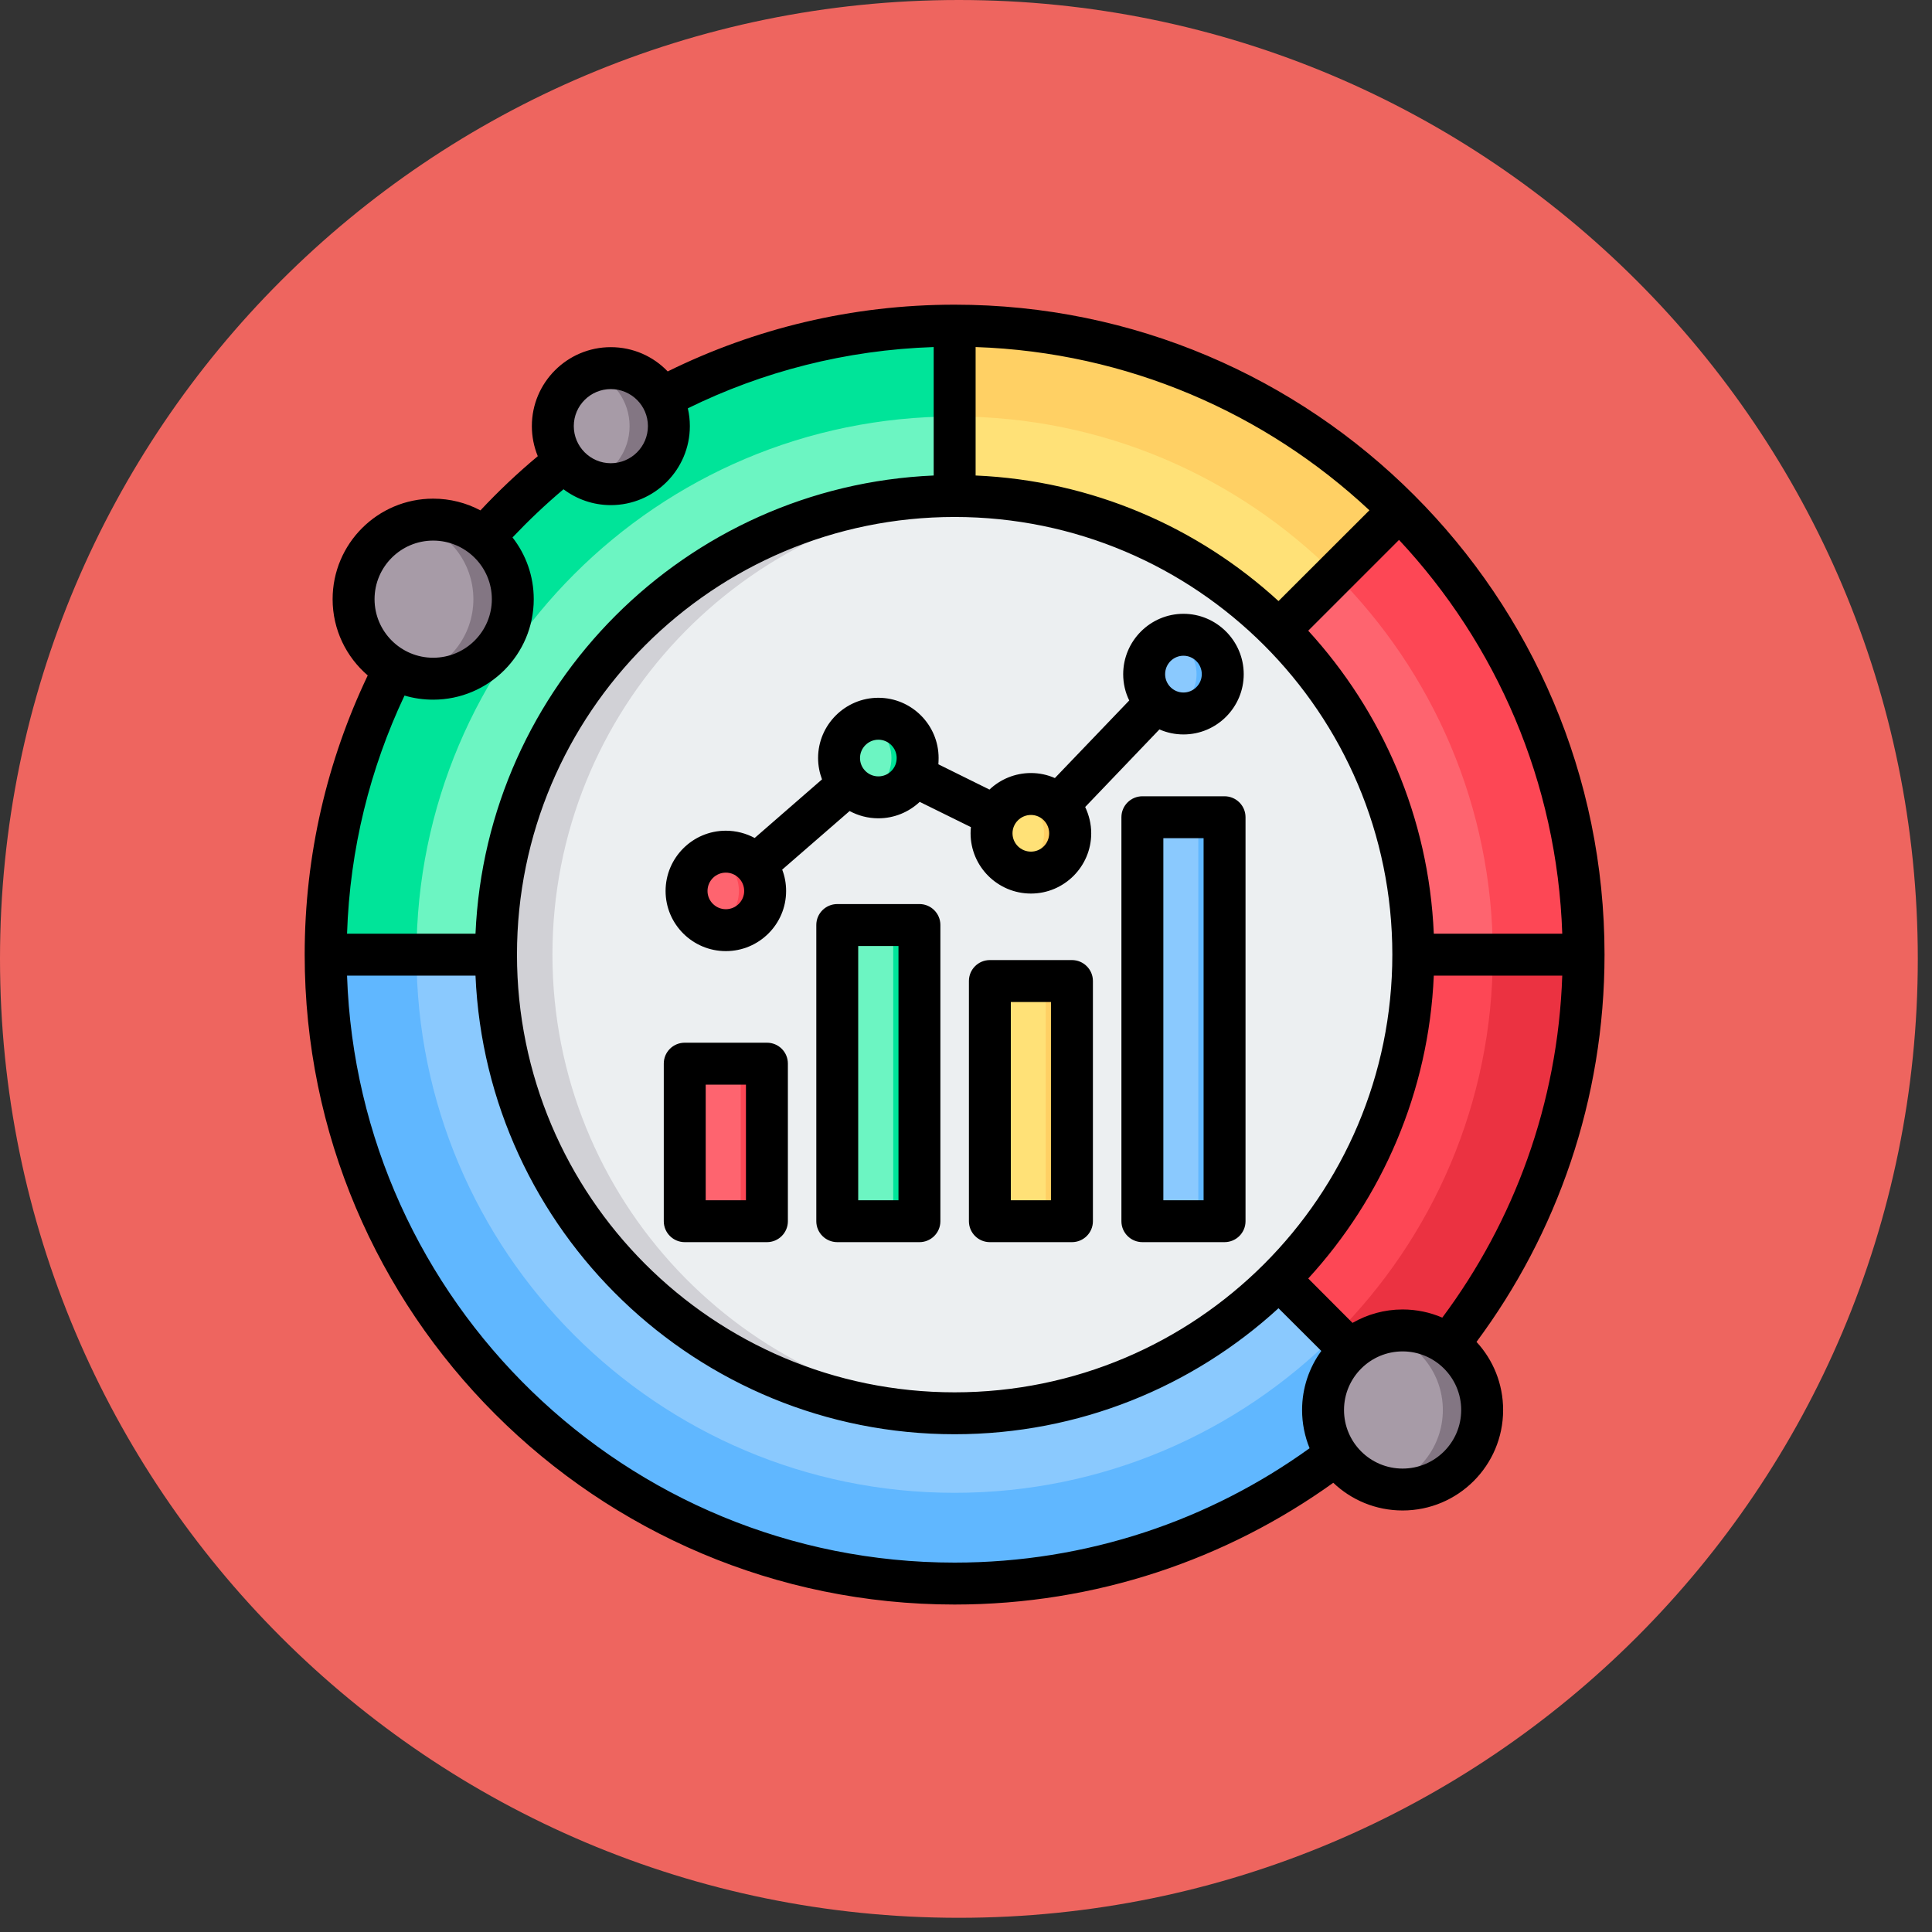 <?xml version="1.0" encoding="UTF-8"?>
<svg xmlns="http://www.w3.org/2000/svg" xmlns:xlink="http://www.w3.org/1999/xlink" width="90" zoomAndPan="magnify" viewBox="0 0 67.5 67.5" height="90" preserveAspectRatio="xMidYMid meet" version="1.0">
  <rect x="0" y="0" width="67.5" height="67.5" fill="#333333" stroke="none"/>
  <defs>
    <clipPath id="c5a7e912ce">
      <path d="M 0 0 L 67.004 0 L 67.004 67.004 L 0 67.004 Z M 0 0 " clip-rule="nonzero"></path>
    </clipPath>
    <clipPath id="ea8ac8f183">
      <path d="M 33.5 0 C 15 0 0 15 0 33.5 C 0 52.004 15 67.004 33.5 67.004 C 52.004 67.004 67.004 52.004 67.004 33.5 C 67.004 15 52.004 0 33.5 0 Z M 33.5 0 " clip-rule="nonzero"></path>
    </clipPath>
    <clipPath id="f19bba49da">
      <path d="M 10.645 10.645 L 56.059 10.645 L 56.059 56.059 L 10.645 56.059 Z M 10.645 10.645 " clip-rule="nonzero"></path>
    </clipPath>
  </defs>
  <g clip-path="url(#c5a7e912ce)">
    <g clip-path="url(#ea8ac8f183)">
      <path fill="#ee655f" d="M 0 0 L 67.004 0 L 67.004 67.004 L 0 67.004 Z M 0 0 " fill-opacity="1" fill-rule="nonzero"></path>
    </g>
  </g>
  <path fill="#fd4755" d="M 55.141 33.352 C 55.141 34.066 55.105 34.777 55.039 35.488 C 54.969 36.199 54.863 36.902 54.723 37.605 C 54.586 38.305 54.41 38.996 54.203 39.68 C 53.996 40.359 53.758 41.031 53.484 41.691 C 53.211 42.352 52.906 42.996 52.57 43.625 C 52.234 44.254 51.867 44.863 51.469 45.457 C 51.074 46.051 50.648 46.625 50.195 47.176 C 49.742 47.727 49.266 48.254 48.762 48.762 C 48.254 49.266 47.727 49.742 47.176 50.195 C 46.625 50.648 46.051 51.074 45.457 51.469 C 44.863 51.867 44.254 52.234 43.625 52.57 C 42.996 52.906 42.352 53.211 41.691 53.484 C 41.031 53.758 40.359 53.996 39.68 54.203 C 38.996 54.41 38.305 54.586 37.605 54.723 C 36.902 54.863 36.199 54.969 35.488 55.039 C 34.777 55.105 34.066 55.141 33.352 55.141 C 32.641 55.141 31.926 55.105 31.219 55.039 C 30.508 54.969 29.801 54.863 29.102 54.723 C 28.402 54.586 27.711 54.41 27.027 54.203 C 26.344 53.996 25.676 53.758 25.016 53.484 C 24.355 53.211 23.711 52.906 23.082 52.57 C 22.453 52.234 21.84 51.867 21.246 51.469 C 20.652 51.074 20.082 50.648 19.531 50.195 C 18.977 49.742 18.449 49.266 17.945 48.762 C 17.441 48.254 16.961 47.727 16.508 47.176 C 16.059 46.625 15.633 46.051 15.234 45.457 C 14.84 44.863 14.473 44.254 14.137 43.625 C 13.801 42.996 13.496 42.352 13.223 41.691 C 12.949 41.031 12.711 40.359 12.504 39.68 C 12.293 38.996 12.121 38.305 11.984 37.605 C 11.844 36.902 11.738 36.199 11.668 35.488 C 11.598 34.777 11.562 34.066 11.562 33.352 C 11.562 32.641 11.598 31.926 11.668 31.219 C 11.738 30.508 11.844 29.801 11.984 29.102 C 12.121 28.402 12.293 27.711 12.504 27.027 C 12.711 26.344 12.949 25.676 13.223 25.016 C 13.496 24.355 13.801 23.711 14.137 23.082 C 14.473 22.453 14.84 21.84 15.234 21.246 C 15.633 20.652 16.059 20.082 16.508 19.531 C 16.961 18.977 17.441 18.449 17.945 17.945 C 18.449 17.441 18.977 16.961 19.531 16.508 C 20.082 16.059 20.652 15.633 21.246 15.234 C 21.84 14.84 22.453 14.473 23.082 14.137 C 23.711 13.801 24.355 13.496 25.016 13.223 C 25.676 12.949 26.344 12.711 27.027 12.504 C 27.711 12.293 28.402 12.121 29.102 11.984 C 29.801 11.844 30.508 11.738 31.219 11.668 C 31.926 11.598 32.641 11.562 33.352 11.562 C 34.066 11.562 34.777 11.598 35.488 11.668 C 36.199 11.738 36.902 11.844 37.605 11.984 C 38.305 12.121 38.996 12.293 39.68 12.504 C 40.359 12.711 41.031 12.949 41.691 13.223 C 42.352 13.496 42.996 13.801 43.625 14.137 C 44.254 14.473 44.863 14.84 45.457 15.234 C 46.051 15.633 46.625 16.059 47.176 16.508 C 47.727 16.961 48.254 17.441 48.762 17.945 C 49.266 18.449 49.742 18.977 50.195 19.531 C 50.648 20.082 51.074 20.652 51.469 21.246 C 51.867 21.84 52.234 22.453 52.57 23.082 C 52.906 23.711 53.211 24.355 53.484 25.016 C 53.758 25.676 53.996 26.344 54.203 27.027 C 54.41 27.711 54.586 28.402 54.723 29.102 C 54.863 29.801 54.969 30.508 55.039 31.219 C 55.105 31.926 55.141 32.641 55.141 33.352 Z M 55.141 33.352 " fill-opacity="1" fill-rule="nonzero"></path>
  <path fill="#eb3241" d="M 33.352 11.562 C 45.379 11.562 55.141 21.328 55.141 33.352 C 55.141 45.379 45.379 55.141 33.352 55.141 C 21.328 55.141 11.562 45.379 11.562 33.352 C 11.562 21.328 21.328 11.562 33.352 11.562 Z M 33.352 14.551 C 22.977 14.551 14.551 22.977 14.551 33.352 C 14.551 43.73 22.977 52.156 33.352 52.156 C 43.73 52.156 52.156 43.73 52.156 33.352 C 52.156 22.977 43.73 14.551 33.352 14.551 Z M 33.352 14.551 " fill-opacity="1" fill-rule="evenodd"></path>
  <path fill="#ffe177" d="M 48.758 17.949 C 44.812 14.004 39.367 11.562 33.352 11.562 L 33.352 33.352 Z M 48.758 17.949 " fill-opacity="1" fill-rule="evenodd"></path>
  <path fill="#ffd064" d="M 46.645 20.062 C 43.242 16.656 38.543 14.551 33.352 14.551 L 33.352 11.562 C 39.367 11.562 44.812 14.004 48.758 17.949 Z M 46.645 20.062 " fill-opacity="1" fill-rule="evenodd"></path>
  <path fill="#fe646f" d="M 55.137 33.352 C 55.137 27.773 53.012 22.199 48.762 17.945 L 33.352 33.352 Z M 55.137 33.352 " fill-opacity="1" fill-rule="evenodd"></path>
  <path fill="#fd4755" d="M 52.156 33.352 C 52.156 28.164 50.047 23.465 46.645 20.062 L 48.762 17.945 C 53.012 22.199 55.137 27.773 55.137 33.352 Z M 52.156 33.352 " fill-opacity="1" fill-rule="evenodd"></path>
  <path fill="#8ac9fe" d="M 11.562 33.352 C 11.562 45.379 21.328 55.141 33.352 55.141 C 39.367 55.141 44.812 52.699 48.758 48.758 L 33.352 33.352 Z M 11.562 33.352 " fill-opacity="1" fill-rule="evenodd"></path>
  <path fill="#60b7ff" d="M 14.551 33.352 C 14.551 43.73 22.977 52.156 33.352 52.156 C 38.543 52.156 43.242 50.047 46.645 46.645 L 48.758 48.758 C 44.812 52.699 39.367 55.141 33.352 55.141 C 21.328 55.141 11.562 45.379 11.562 33.352 Z M 14.551 33.352 " fill-opacity="1" fill-rule="evenodd"></path>
  <path fill="#6cf5c2" d="M 33.352 11.562 C 21.328 11.562 11.562 21.328 11.562 33.352 L 33.352 33.352 Z M 33.352 11.562 " fill-opacity="1" fill-rule="evenodd"></path>
  <path fill="#00e499" d="M 33.352 14.551 C 22.977 14.551 14.551 22.977 14.551 33.352 L 11.562 33.352 C 11.562 21.328 21.328 11.562 33.352 11.562 Z M 33.352 14.551 " fill-opacity="1" fill-rule="evenodd"></path>
  <path fill="#eceff1" d="M 49.438 33.352 C 49.438 33.879 49.41 34.406 49.359 34.93 C 49.309 35.453 49.23 35.973 49.129 36.492 C 49.023 37.008 48.898 37.52 48.746 38.023 C 48.59 38.527 48.414 39.02 48.211 39.508 C 48.012 39.996 47.785 40.469 47.539 40.934 C 47.289 41.398 47.02 41.852 46.727 42.289 C 46.434 42.727 46.121 43.148 45.785 43.555 C 45.453 43.965 45.098 44.355 44.727 44.727 C 44.355 45.098 43.965 45.453 43.555 45.785 C 43.148 46.121 42.727 46.434 42.289 46.727 C 41.852 47.02 41.398 47.289 40.934 47.539 C 40.469 47.785 39.996 48.012 39.508 48.211 C 39.02 48.414 38.527 48.59 38.023 48.746 C 37.52 48.898 37.008 49.023 36.492 49.129 C 35.973 49.23 35.453 49.309 34.93 49.359 C 34.406 49.41 33.879 49.438 33.352 49.438 C 32.824 49.438 32.301 49.41 31.777 49.359 C 31.254 49.309 30.73 49.23 30.215 49.129 C 29.699 49.023 29.188 48.898 28.684 48.746 C 28.18 48.59 27.684 48.414 27.199 48.211 C 26.711 48.012 26.234 47.785 25.77 47.539 C 25.305 47.289 24.855 47.02 24.418 46.727 C 23.98 46.434 23.555 46.121 23.148 45.785 C 22.742 45.453 22.352 45.098 21.98 44.727 C 21.605 44.355 21.254 43.965 20.918 43.555 C 20.586 43.148 20.273 42.727 19.98 42.289 C 19.688 41.852 19.418 41.398 19.168 40.934 C 18.918 40.469 18.695 39.996 18.492 39.508 C 18.293 39.02 18.113 38.527 17.961 38.023 C 17.809 37.52 17.68 37.008 17.578 36.492 C 17.477 35.973 17.398 35.453 17.348 34.93 C 17.293 34.406 17.27 33.879 17.27 33.352 C 17.27 32.824 17.293 32.301 17.348 31.777 C 17.398 31.254 17.477 30.73 17.578 30.215 C 17.68 29.699 17.809 29.188 17.961 28.684 C 18.113 28.18 18.293 27.684 18.492 27.199 C 18.695 26.711 18.918 26.234 19.168 25.77 C 19.418 25.305 19.688 24.855 19.98 24.418 C 20.273 23.98 20.586 23.555 20.918 23.148 C 21.254 22.742 21.605 22.352 21.98 21.98 C 22.352 21.605 22.742 21.254 23.148 20.918 C 23.555 20.586 23.98 20.273 24.418 19.98 C 24.855 19.688 25.305 19.418 25.77 19.168 C 26.234 18.918 26.711 18.695 27.199 18.492 C 27.684 18.293 28.18 18.113 28.684 17.961 C 29.188 17.809 29.699 17.68 30.215 17.578 C 30.73 17.477 31.254 17.398 31.777 17.348 C 32.301 17.293 32.824 17.27 33.352 17.27 C 33.879 17.27 34.406 17.293 34.93 17.348 C 35.453 17.398 35.973 17.477 36.492 17.578 C 37.008 17.68 37.52 17.809 38.023 17.961 C 38.527 18.113 39.02 18.293 39.508 18.492 C 39.996 18.695 40.469 18.918 40.934 19.168 C 41.398 19.418 41.852 19.688 42.289 19.98 C 42.727 20.273 43.148 20.586 43.555 20.918 C 43.965 21.254 44.355 21.605 44.727 21.98 C 45.098 22.352 45.453 22.742 45.785 23.148 C 46.121 23.555 46.434 23.98 46.727 24.418 C 47.02 24.855 47.289 25.305 47.539 25.77 C 47.785 26.234 48.012 26.711 48.211 27.199 C 48.414 27.684 48.59 28.18 48.746 28.684 C 48.898 29.188 49.023 29.699 49.129 30.215 C 49.23 30.73 49.309 31.254 49.359 31.777 C 49.41 32.301 49.438 32.824 49.438 33.352 Z M 49.438 33.352 " fill-opacity="1" fill-rule="nonzero"></path>
  <path fill="#d1d1d6" d="M 34.367 49.406 C 34.031 49.426 33.695 49.438 33.352 49.438 C 24.477 49.438 17.27 42.23 17.27 33.352 C 17.27 24.477 24.477 17.27 33.352 17.27 C 33.695 17.27 34.031 17.281 34.367 17.301 C 25.965 17.824 19.301 24.816 19.301 33.352 C 19.301 41.891 25.965 48.883 34.367 49.406 Z M 34.367 49.406 " fill-opacity="1" fill-rule="evenodd"></path>
  <path fill="#a79ba7" d="M 17.914 20.934 C 17.914 21.301 17.844 21.656 17.703 21.996 C 17.562 22.34 17.359 22.637 17.102 22.898 C 16.84 23.16 16.539 23.359 16.199 23.5 C 15.859 23.645 15.504 23.715 15.133 23.715 C 14.766 23.715 14.41 23.645 14.07 23.5 C 13.73 23.359 13.43 23.16 13.168 22.898 C 12.91 22.637 12.707 22.34 12.566 21.996 C 12.426 21.656 12.355 21.301 12.355 20.934 C 12.355 20.566 12.426 20.211 12.566 19.871 C 12.707 19.531 12.91 19.23 13.168 18.969 C 13.43 18.707 13.73 18.508 14.07 18.367 C 14.41 18.227 14.766 18.152 15.133 18.152 C 15.504 18.152 15.859 18.227 16.199 18.367 C 16.539 18.508 16.84 18.707 17.102 18.969 C 17.359 19.23 17.562 19.531 17.703 19.871 C 17.844 20.211 17.914 20.566 17.914 20.934 Z M 17.914 20.934 " fill-opacity="1" fill-rule="nonzero"></path>
  <path fill="#837683" d="M 14.449 18.238 C 14.668 18.184 14.898 18.156 15.133 18.156 C 16.668 18.156 17.914 19.398 17.914 20.934 C 17.914 22.469 16.668 23.715 15.133 23.715 C 14.898 23.715 14.668 23.684 14.449 23.629 C 15.652 23.32 16.539 22.23 16.539 20.934 C 16.539 19.637 15.652 18.547 14.449 18.238 Z M 14.449 18.238 " fill-opacity="1" fill-rule="evenodd"></path>
  <path fill="#a79ba7" d="M 23.367 14.887 C 23.367 15.156 23.316 15.414 23.215 15.664 C 23.109 15.91 22.965 16.129 22.773 16.32 C 22.586 16.512 22.367 16.656 22.117 16.762 C 21.867 16.863 21.609 16.914 21.34 16.914 C 21.074 16.914 20.816 16.863 20.566 16.762 C 20.316 16.656 20.098 16.512 19.91 16.32 C 19.719 16.129 19.574 15.91 19.469 15.664 C 19.367 15.414 19.316 15.156 19.316 14.887 C 19.316 14.617 19.367 14.359 19.469 14.113 C 19.574 13.863 19.719 13.645 19.91 13.453 C 20.098 13.266 20.316 13.117 20.566 13.016 C 20.816 12.914 21.074 12.863 21.34 12.863 C 21.609 12.863 21.867 12.914 22.117 13.016 C 22.367 13.117 22.586 13.266 22.773 13.453 C 22.965 13.645 23.109 13.863 23.215 14.113 C 23.316 14.359 23.367 14.617 23.367 14.887 Z M 23.367 14.887 " fill-opacity="1" fill-rule="nonzero"></path>
  <path fill="#837683" d="M 20.656 12.98 C 20.871 12.902 21.102 12.863 21.34 12.863 C 22.461 12.863 23.367 13.77 23.367 14.887 C 23.367 16.008 22.461 16.914 21.34 16.914 C 21.102 16.914 20.871 16.871 20.656 16.793 C 21.438 16.512 21.996 15.766 21.996 14.887 C 21.996 14.012 21.438 13.262 20.656 12.98 Z M 20.656 12.98 " fill-opacity="1" fill-rule="evenodd"></path>
  <path fill="#a79ba7" d="M 51.785 49.262 C 51.785 49.633 51.715 49.984 51.574 50.328 C 51.43 50.668 51.23 50.969 50.969 51.227 C 50.711 51.488 50.41 51.691 50.07 51.832 C 49.727 51.973 49.375 52.043 49.004 52.043 C 48.637 52.043 48.281 51.973 47.941 51.832 C 47.602 51.691 47.301 51.488 47.039 51.227 C 46.777 50.969 46.578 50.668 46.438 50.328 C 46.297 49.984 46.227 49.633 46.227 49.262 C 46.227 48.895 46.297 48.539 46.438 48.199 C 46.578 47.859 46.777 47.559 47.039 47.297 C 47.301 47.035 47.602 46.836 47.941 46.695 C 48.281 46.555 48.637 46.484 49.004 46.484 C 49.375 46.484 49.727 46.555 50.07 46.695 C 50.41 46.836 50.711 47.035 50.969 47.297 C 51.23 47.559 51.43 47.859 51.574 48.199 C 51.715 48.539 51.785 48.895 51.785 49.262 Z M 51.785 49.262 " fill-opacity="1" fill-rule="nonzero"></path>
  <path fill="#837683" d="M 48.316 46.57 C 48.539 46.512 48.77 46.484 49.004 46.484 C 50.539 46.484 51.785 47.73 51.785 49.262 C 51.785 50.797 50.539 52.043 49.004 52.043 C 48.77 52.043 48.539 52.012 48.316 51.957 C 49.52 51.652 50.41 50.559 50.41 49.262 C 50.41 47.965 49.52 46.875 48.316 46.57 Z M 48.316 46.57 " fill-opacity="1" fill-rule="evenodd"></path>
  <path fill="#6cf5c2" d="M 29.254 32.773 C 29.254 32.523 29.457 32.316 29.711 32.316 L 31.664 32.316 C 31.918 32.316 32.125 32.523 32.125 32.773 L 32.125 42.207 C 32.125 42.461 31.918 42.668 31.664 42.668 L 29.711 42.668 C 29.457 42.668 29.254 42.461 29.254 42.207 Z M 29.254 32.773 " fill-opacity="1" fill-rule="evenodd"></path>
  <path fill="#00e499" d="M 30.75 32.316 L 31.664 32.316 C 31.918 32.316 32.125 32.523 32.125 32.773 L 32.125 42.207 C 32.125 42.461 31.918 42.668 31.664 42.668 L 30.75 42.668 C 31.004 42.668 31.207 42.461 31.207 42.207 L 31.207 32.773 C 31.207 32.523 31.004 32.316 30.75 32.316 Z M 30.75 32.316 " fill-opacity="1" fill-rule="evenodd"></path>
  <path fill="#ffe177" d="M 34.582 34.73 C 34.582 34.609 34.629 34.492 34.715 34.406 C 34.801 34.32 34.918 34.273 35.039 34.273 L 36.996 34.273 C 37.117 34.273 37.23 34.32 37.316 34.406 C 37.402 34.492 37.453 34.609 37.453 34.73 L 37.453 42.207 C 37.453 42.328 37.402 42.445 37.316 42.531 C 37.23 42.617 37.117 42.668 36.996 42.668 L 35.039 42.668 C 34.918 42.668 34.801 42.617 34.715 42.531 C 34.629 42.445 34.582 42.328 34.582 42.207 Z M 34.582 34.73 " fill-opacity="1" fill-rule="evenodd"></path>
  <path fill="#ffd064" d="M 36.078 34.273 L 36.996 34.273 C 37.117 34.273 37.23 34.32 37.316 34.406 C 37.402 34.492 37.453 34.609 37.453 34.73 L 37.453 42.207 C 37.453 42.328 37.402 42.445 37.316 42.531 C 37.23 42.617 37.117 42.668 36.996 42.668 L 36.078 42.668 C 36.199 42.668 36.316 42.617 36.402 42.531 C 36.488 42.445 36.535 42.328 36.535 42.207 L 36.535 34.73 C 36.535 34.609 36.488 34.492 36.402 34.406 C 36.316 34.32 36.199 34.273 36.078 34.273 Z M 36.078 34.273 " fill-opacity="1" fill-rule="evenodd"></path>
  <path fill="#8ac9fe" d="M 39.914 29.008 C 39.914 28.758 40.117 28.551 40.371 28.551 L 42.324 28.551 C 42.578 28.551 42.781 28.758 42.781 29.008 L 42.781 42.207 C 42.781 42.461 42.578 42.668 42.324 42.668 L 40.371 42.668 C 40.117 42.668 39.914 42.461 39.914 42.207 Z M 39.914 29.008 " fill-opacity="1" fill-rule="evenodd"></path>
  <path fill="#60b7ff" d="M 41.41 28.551 L 42.324 28.551 C 42.578 28.551 42.781 28.758 42.781 29.008 L 42.781 42.207 C 42.781 42.461 42.578 42.668 42.324 42.668 L 41.41 42.668 C 41.66 42.668 41.867 42.461 41.867 42.207 L 41.867 29.008 C 41.867 28.758 41.66 28.551 41.41 28.551 Z M 41.41 28.551 " fill-opacity="1" fill-rule="evenodd"></path>
  <path fill="#fe646f" d="M 23.922 37.617 C 23.922 37.367 24.129 37.16 24.383 37.16 L 26.336 37.16 C 26.59 37.16 26.797 37.367 26.797 37.617 L 26.797 42.207 C 26.797 42.461 26.59 42.668 26.336 42.668 L 24.383 42.668 C 24.129 42.668 23.922 42.461 23.922 42.207 Z M 23.922 37.617 " fill-opacity="1" fill-rule="evenodd"></path>
  <path fill="#fd4755" d="M 25.422 37.16 L 26.336 37.16 C 26.59 37.16 26.797 37.367 26.797 37.617 L 26.797 42.207 C 26.797 42.461 26.59 42.668 26.336 42.668 L 25.422 42.668 C 25.676 42.668 25.879 42.461 25.879 42.207 L 25.879 37.617 C 25.879 37.367 25.676 37.16 25.422 37.16 Z M 25.422 37.16 " fill-opacity="1" fill-rule="evenodd"></path>
  <path fill="#fe646f" d="M 25.359 32.5 C 26.117 32.5 26.734 31.883 26.734 31.129 C 26.734 30.371 26.117 29.754 25.359 29.754 C 24.602 29.754 23.984 30.371 23.984 31.129 C 23.984 31.883 24.602 32.5 25.359 32.5 Z M 25.359 32.5 " fill-opacity="1" fill-rule="evenodd"></path>
  <path fill="#fd4755" d="M 24.902 32.422 C 25.434 32.23 25.816 31.723 25.816 31.129 C 25.816 30.531 25.434 30.023 24.902 29.832 C 25.043 29.781 25.199 29.754 25.359 29.754 C 26.117 29.754 26.734 30.371 26.734 31.129 C 26.734 31.883 26.117 32.5 25.359 32.5 C 25.199 32.5 25.043 32.473 24.902 32.422 Z M 24.902 32.422 " fill-opacity="1" fill-rule="evenodd"></path>
  <path fill="#6cf5c2" d="M 30.688 27.859 C 31.445 27.859 32.062 27.242 32.062 26.484 C 32.062 25.73 31.445 25.113 30.688 25.113 C 29.934 25.113 29.316 25.73 29.316 26.484 C 29.316 27.242 29.934 27.859 30.688 27.859 Z M 30.688 27.859 " fill-opacity="1" fill-rule="evenodd"></path>
  <path fill="#00e499" d="M 30.23 27.781 C 30.762 27.59 31.145 27.082 31.145 26.484 C 31.145 25.891 30.762 25.379 30.23 25.191 C 30.375 25.141 30.527 25.113 30.688 25.113 C 31.445 25.113 32.062 25.73 32.062 26.484 C 32.062 27.242 31.445 27.859 30.688 27.859 C 30.527 27.859 30.375 27.832 30.23 27.781 Z M 30.23 27.781 " fill-opacity="1" fill-rule="evenodd"></path>
  <path fill="#ffe177" d="M 36.02 30.488 C 36.773 30.488 37.391 29.871 37.391 29.113 C 37.391 28.359 36.773 27.742 36.02 27.742 C 35.262 27.742 34.645 28.359 34.645 29.113 C 34.645 29.871 35.262 30.488 36.02 30.488 Z M 36.02 30.488 " fill-opacity="1" fill-rule="evenodd"></path>
  <path fill="#ffd064" d="M 35.559 30.41 C 36.094 30.219 36.477 29.711 36.477 29.113 C 36.477 28.52 36.094 28.008 35.559 27.82 C 35.703 27.77 35.859 27.742 36.02 27.742 C 36.773 27.742 37.391 28.359 37.391 29.113 C 37.391 29.871 36.773 30.488 36.02 30.488 C 35.859 30.488 35.703 30.461 35.559 30.41 Z M 35.559 30.41 " fill-opacity="1" fill-rule="evenodd"></path>
  <path fill="#8ac9fe" d="M 41.348 24.926 C 42.105 24.926 42.723 24.309 42.723 23.555 C 42.723 22.797 42.105 22.18 41.348 22.18 C 40.59 22.18 39.973 22.797 39.973 23.555 C 39.973 24.309 40.59 24.926 41.348 24.926 Z M 41.348 24.926 " fill-opacity="1" fill-rule="evenodd"></path>
  <path fill="#60b7ff" d="M 40.891 24.848 C 41.422 24.66 41.805 24.148 41.805 23.555 C 41.805 22.957 41.422 22.445 40.891 22.258 C 41.031 22.207 41.188 22.18 41.348 22.18 C 42.105 22.18 42.723 22.797 42.723 23.555 C 42.723 24.309 42.105 24.926 41.348 24.926 C 41.188 24.926 41.031 24.898 40.891 24.848 Z M 40.891 24.848 " fill-opacity="1" fill-rule="evenodd"></path>
  <g clip-path="url(#f19bba49da)">
    <path fill="#000000" d="M 46.582 51.805 C 42.855 54.48 38.289 56.059 33.352 56.059 C 20.82 56.059 10.645 45.887 10.645 33.352 C 10.645 29.863 11.438 26.555 12.848 23.598 C 12.098 22.953 11.621 22 11.621 20.934 C 11.621 18.996 13.195 17.422 15.133 17.422 C 15.73 17.422 16.293 17.57 16.785 17.832 C 17.414 17.16 18.082 16.527 18.789 15.938 C 18.656 15.613 18.582 15.258 18.582 14.887 C 18.582 13.363 19.82 12.129 21.34 12.129 C 22.121 12.129 22.828 12.453 23.328 12.977 C 26.355 11.484 29.758 10.645 33.352 10.645 C 45.887 10.645 56.059 20.82 56.059 33.352 C 56.059 38.422 54.395 43.102 51.586 46.883 C 52.164 47.508 52.516 48.344 52.516 49.262 C 52.516 51.203 50.941 52.773 49.004 52.773 C 48.066 52.773 47.211 52.406 46.582 51.805 Z M 14.133 24.301 C 12.934 26.84 12.223 29.652 12.125 32.621 L 16.613 32.621 C 16.988 23.953 23.953 16.988 32.621 16.613 L 32.621 12.125 C 29.547 12.227 26.637 12.984 24.031 14.266 C 24.078 14.465 24.102 14.672 24.102 14.887 C 24.102 16.41 22.863 17.648 21.34 17.648 C 20.723 17.648 20.148 17.441 19.688 17.094 C 19.062 17.621 18.469 18.184 17.906 18.777 C 18.371 19.371 18.648 20.121 18.648 20.934 C 18.648 22.871 17.074 24.445 15.133 24.445 C 14.785 24.445 14.449 24.395 14.133 24.301 Z M 12.125 34.086 C 12.512 45.469 21.875 54.594 33.352 54.594 C 37.98 54.594 42.266 53.113 45.754 50.598 C 45.586 50.184 45.492 49.734 45.492 49.262 C 45.492 48.492 45.742 47.777 46.164 47.199 L 44.668 45.707 C 41.688 48.438 37.715 50.109 33.352 50.109 C 24.352 50.109 16.996 42.992 16.613 34.086 Z M 50.391 46.035 C 52.895 42.676 54.43 38.555 54.582 34.086 L 50.094 34.086 C 49.918 38.156 48.285 41.855 45.707 44.668 L 47.254 46.219 C 47.77 45.922 48.367 45.75 49.004 45.75 C 49.496 45.75 49.965 45.852 50.391 46.035 Z M 54.582 32.621 C 54.402 27.312 52.27 22.492 48.879 18.863 L 45.707 22.035 C 48.285 24.852 49.918 28.547 50.094 32.621 Z M 47.844 17.828 C 44.215 14.438 39.395 12.305 34.086 12.125 L 34.086 16.613 C 38.156 16.789 41.855 18.422 44.668 21 Z M 33.352 18.062 C 24.914 18.062 18.062 24.914 18.062 33.352 C 18.062 41.793 24.914 48.645 33.352 48.645 C 41.793 48.645 48.645 41.793 48.645 33.352 C 48.645 24.914 41.793 18.062 33.352 18.062 Z M 29.254 31.586 L 32.125 31.586 C 32.527 31.586 32.855 31.914 32.855 32.316 L 32.855 42.668 C 32.855 43.07 32.527 43.398 32.125 43.398 L 29.254 43.398 C 28.848 43.398 28.52 43.07 28.52 42.668 L 28.52 32.316 C 28.52 31.914 28.848 31.586 29.254 31.586 Z M 29.984 33.051 L 29.984 41.934 L 31.391 41.934 L 31.391 33.051 Z M 27.328 30.383 C 27.418 30.613 27.465 30.867 27.465 31.129 C 27.465 32.289 26.52 33.23 25.359 33.23 C 24.199 33.23 23.254 32.289 23.254 31.129 C 23.254 29.969 24.199 29.023 25.359 29.023 C 25.723 29.023 26.066 29.117 26.367 29.277 L 28.719 27.23 C 28.633 27 28.582 26.746 28.582 26.484 C 28.582 25.324 29.531 24.379 30.688 24.379 C 31.848 24.379 32.793 25.324 32.793 26.484 C 32.793 26.559 32.789 26.633 32.785 26.703 L 34.57 27.586 C 34.949 27.227 35.461 27.008 36.02 27.008 C 36.316 27.008 36.598 27.07 36.855 27.184 L 39.453 24.473 C 39.316 24.195 39.242 23.883 39.242 23.555 C 39.242 22.395 40.188 21.445 41.348 21.445 C 42.508 21.445 43.453 22.395 43.453 23.555 C 43.453 24.715 42.508 25.66 41.348 25.66 C 41.051 25.66 40.766 25.598 40.508 25.484 L 37.914 28.195 C 38.047 28.477 38.125 28.785 38.125 29.113 C 38.125 30.273 37.18 31.219 36.02 31.219 C 34.855 31.219 33.91 30.273 33.91 29.113 C 33.91 29.043 33.914 28.969 33.922 28.898 L 32.133 28.016 C 31.754 28.371 31.246 28.59 30.688 28.59 C 30.324 28.59 29.98 28.496 29.684 28.336 Z M 25.359 31.766 C 25.711 31.766 26 31.48 26 31.129 C 26 30.773 25.711 30.488 25.359 30.488 C 25.008 30.488 24.719 30.773 24.719 31.129 C 24.719 31.48 25.008 31.766 25.359 31.766 Z M 30.688 27.125 C 31.043 27.125 31.328 26.84 31.328 26.484 C 31.328 26.133 31.043 25.844 30.688 25.844 C 30.336 25.844 30.047 26.133 30.047 26.484 C 30.047 26.84 30.336 27.125 30.688 27.125 Z M 36.02 29.754 C 36.371 29.754 36.656 29.469 36.656 29.113 C 36.656 28.762 36.371 28.473 36.02 28.473 C 35.664 28.473 35.375 28.762 35.375 29.113 C 35.375 29.469 35.664 29.754 36.02 29.754 Z M 41.348 24.195 C 41.699 24.195 41.988 23.906 41.988 23.555 C 41.988 23.199 41.699 22.91 41.348 22.91 C 40.992 22.91 40.707 23.199 40.707 23.555 C 40.707 23.906 40.992 24.195 41.348 24.195 Z M 39.914 27.82 L 42.781 27.82 C 43.188 27.82 43.516 28.148 43.516 28.551 L 43.516 42.668 C 43.516 43.07 43.188 43.398 42.781 43.398 L 39.914 43.398 C 39.508 43.398 39.18 43.07 39.18 42.668 L 39.18 28.551 C 39.18 28.148 39.508 27.82 39.914 27.82 Z M 40.645 29.285 L 40.645 41.934 L 42.051 41.934 L 42.051 29.285 Z M 34.582 33.543 L 37.453 33.543 C 37.855 33.543 38.184 33.871 38.184 34.273 L 38.184 42.668 C 38.184 43.07 37.855 43.398 37.453 43.398 L 34.582 43.398 C 34.18 43.398 33.852 43.07 33.852 42.668 L 33.852 34.273 C 33.852 33.871 34.18 33.543 34.582 33.543 Z M 35.316 35.008 L 35.316 41.934 L 36.719 41.934 L 36.719 35.008 Z M 23.922 36.43 L 26.797 36.43 C 27.199 36.43 27.527 36.754 27.527 37.16 L 27.527 42.668 C 27.527 43.07 27.199 43.398 26.797 43.398 L 23.922 43.398 C 23.52 43.398 23.191 43.07 23.191 42.668 L 23.191 37.16 C 23.191 36.754 23.52 36.43 23.922 36.43 Z M 24.656 37.895 L 24.656 41.934 L 26.062 41.934 L 26.062 37.895 Z M 49.004 47.215 C 47.875 47.215 46.957 48.133 46.957 49.262 C 46.957 50.395 47.875 51.309 49.004 51.309 C 50.133 51.309 51.051 50.395 51.051 49.262 C 51.051 48.133 50.133 47.215 49.004 47.215 Z M 15.133 18.887 C 14.004 18.887 13.086 19.805 13.086 20.934 C 13.086 22.062 14.004 22.98 15.133 22.98 C 16.266 22.98 17.184 22.062 17.184 20.934 C 17.184 19.805 16.266 18.887 15.133 18.887 Z M 21.34 13.594 C 20.629 13.594 20.047 14.172 20.047 14.887 C 20.047 15.602 20.629 16.184 21.34 16.184 C 22.055 16.184 22.637 15.602 22.637 14.887 C 22.637 14.172 22.055 13.594 21.34 13.594 Z M 21.34 13.594 " fill-opacity="1" fill-rule="evenodd"></path>
  </g>
</svg>
